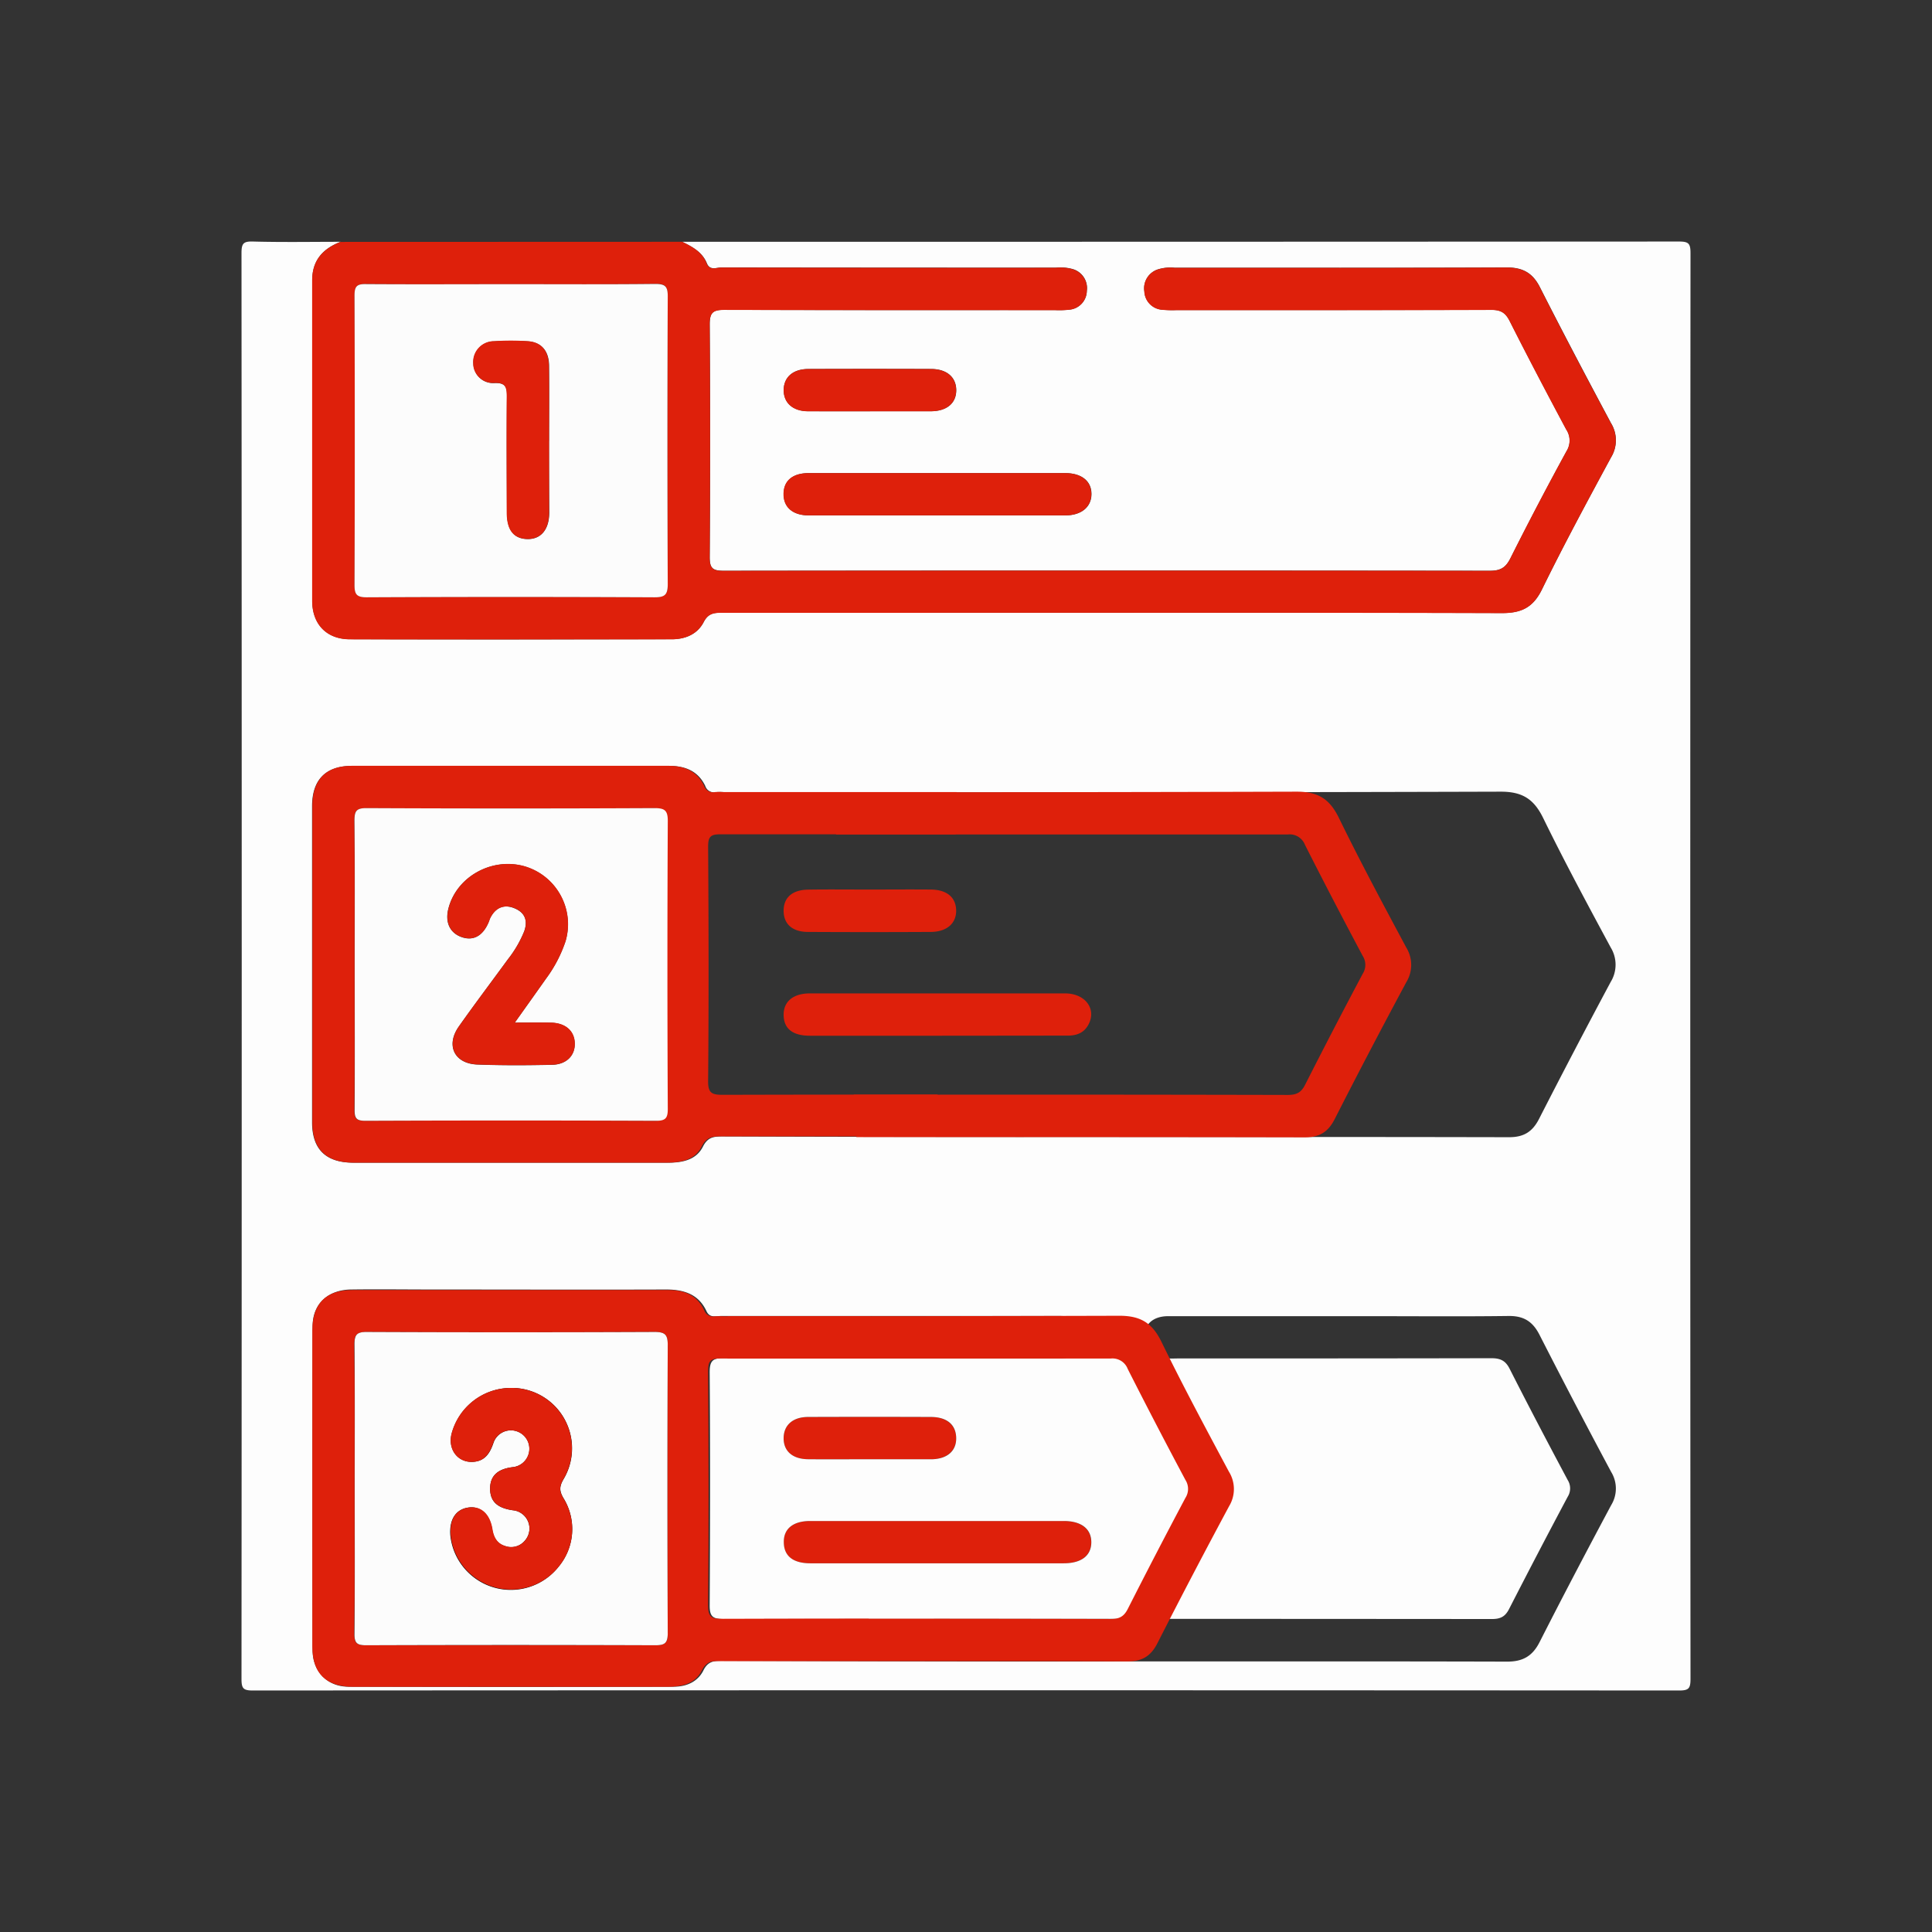 <svg version="1.0" xmlns="http://www.w3.org/2000/svg" viewBox="0 0 512 512" style="enable-background:new 0 0 512 512" xml:space="preserve"><rect x="0" y="0" width="512" height="512" fill="#333333" stroke="none"/><style>.st0{display:none}.st1{display:inline}.st2{fill:#fdfdfd}.st3{fill:#de200b}.st4{fill:#fcfcfc}.st5{fill:#fafafa}.st6{fill:#f7f7f7}.st9{fill:#fefefe}.st10{fill:#fbfbfb}.st11{fill:#040404}</style><g id="Layer_5"><path class="st3" d="M248.29 414.29h-33.6c-4.51 0-6.92-1.89-7-5.41-.1-3.67 2.42-5.8 7-5.8h67.2c4.61 0 7.29 2.11 7.29 5.64s-2.67 5.57-7.32 5.57c-11.18.01-22.37.01-33.57 0zM230.59 386.72h-16.46c-4.15-.05-6.47-2.13-6.46-5.6s2.41-5.58 6.51-5.6c10.85-.06 21.69-.06 32.54 0 4.14 0 6.58 2.11 6.68 5.48s-2.39 5.69-6.73 5.73c-5.36.03-10.67-.01-16.08-.01z"/><path class="st2" d="M180.8 64.08c88.05 0 176.09-.02 264.14-.07 2.56 0 3.06.51 3.06 3.07-.08 125.95-.08 251.91 0 377.86 0 2.56-.5 3.06-3.06 3.06-125.96-.08-251.92-.08-377.88 0-2.56 0-3.06-.5-3.06-3.06.08-125.96.08-251.91 0-377.86 0-2.56.49-3.15 3.07-3.07 7.72.21 15.46.07 23.19.07-4.66 1.81-7.52 4.86-7.51 10.21v84.9c0 6.17 3.77 10.19 10 10.21 28.43.1 56.86.06 85.28 0 3.59 0 6.8-1.33 8.46-4.55 1.16-2.24 2.61-2.49 4.74-2.48 17.58.06 35.16 0 52.74 0 51.37 0 102.74-.06 154.1.09 5.12 0 8.22-1.47 10.56-6.24 5.79-11.83 12.05-23.43 18.31-35a8.652 8.652 0 0 0 0-9.09c-6.4-12-12.71-23.94-18.83-36-1.95-3.86-4.61-5.28-8.88-5.26-29.3.13-58.6.06-87.9.08-1.49-.16-2.99-.01-4.42.42a5.26 5.26 0 0 0-3.63 5.85c.11 2.62 2.2 4.72 4.81 4.86 1.24.11 2.49.14 3.74.09 27.8 0 55.61 0 83.41-.06 2.49 0 3.73.74 4.84 2.93 4.88 9.65 9.91 19.22 15 28.76a5.281 5.281 0 0 1 .08 5.75 945.73 945.73 0 0 0-14.88 28.4c-1.24 2.48-2.65 3.3-5.4 3.3-67.7-.08-135.4-.08-203.1 0-2.88 0-3.71-.65-3.69-3.63.14-20.57.14-41.14 0-61.71 0-3.19.93-3.82 4-3.81 29.17.12 58.35.07 87.52.07 1.25.06 2.5.02 3.74-.11 2.62-.2 4.65-2.37 4.68-5a5.24 5.24 0 0 0-3.75-5.76c-1.44-.4-2.95-.52-4.44-.37-29.55 0-59.1-.02-88.65-.06-1.3 0-3.06.93-3.87-1.15-1.24-2.96-3.86-4.33-6.52-5.64zM295.59 301.3c34.78 0 69.56 0 104.34.07 3.88 0 6.18-1.42 7.93-4.84 6.22-12.17 12.55-24.27 19-36.32a8.73 8.73 0 0 0 0-9.11c-6.13-11.38-12.26-22.77-17.93-34.37-2.46-5-5.52-6.94-11.24-6.93-68.56.2-137.12.24-205.69.13-.75-.06-1.49-.06-2.24 0a2.45 2.45 0 0 1-2.86-1.66c-1.91-3.95-5.29-5.3-9.5-5.3H93.26c-7 0-10.55 3.72-10.56 10.67v83.77c0 7.14 3.61 10.68 10.86 10.72H177c3.87 0 7.5-.71 9.29-4.27 1.31-2.6 3-2.69 5.3-2.69 34.68.12 69.35.16 104 .13zm-.18 139c34.67 0 69.34-.05 104 .05 4.12 0 6.69-1.43 8.58-5.14 6.19-12.19 12.56-24.3 19-36.35a8.414 8.414 0 0 0 0-8.76c-6.46-12.06-12.79-24.18-19-36.35-1.82-3.59-4.25-5.06-8.25-5-12.22.16-24.44.05-36.66.05h-53.5c-3.94 0-6.25 2.09-6.38 5.34s2.27 5.64 6.3 5.86c1 .06 2 0 3 0 27.56 0 55.12 0 82.68-.06 2.43 0 3.79.61 4.92 2.86 5 9.87 10.15 19.67 15.36 29.43a4.15 4.15 0 0 1 0 4.42c-5.26 9.88-10.44 19.8-15.54 29.76-1.06 2.08-2.35 2.66-4.63 2.65-67.84-.06-135.68-.06-203.52 0-2.91 0-3.72-.7-3.7-3.67.13-20.57.16-41.15 0-61.73 0-3.28 1-3.76 4-3.75 25.68.12 51.37.07 77.06.07h11.6c4.84-.05 7.26-1.91 7.31-5.56s-2.34-5.62-7.14-5.67h-89.81c-1.37 0-3 .63-3.87-1.3-2.15-4.58-6.11-5.73-10.82-5.72-20.58.07-41.15 0-61.73 0-7.23 0-14.47-.1-21.7 0-6.12.12-10.11 3.86-10.12 9.67-.07 28.67-.07 57.33 0 86 0 5.54 3.9 9.57 9.38 9.59 28.8.08 57.61.08 86.42 0 3.34 0 6.3-1.36 7.77-4.33 1.2-2.43 2.83-2.54 5-2.54 34.67.15 69.33.22 103.99.2v-.02zm-46.75-314.92h-34.35c-4.2 0-6.55 2-6.63 5.39-.09 3.58 2.35 5.81 6.67 5.81h68c4.27 0 6.91-2.26 6.91-5.67s-2.62-5.53-6.95-5.53c-11.23-.01-22.45-.01-33.65 0zm-.37 288.91h33.6c4.65 0 7.31-2 7.32-5.57s-2.68-5.64-7.29-5.64h-67.2c-4.62 0-7.14 2.13-7 5.8.09 3.52 2.5 5.4 7 5.41 11.18.01 22.37.01 33.57 0zm-17.7-27.57h16.08c4.34 0 6.83-2.21 6.73-5.73s-2.54-5.46-6.68-5.48c-10.85-.04-21.7-.04-32.54 0-4.1 0-6.49 2.18-6.51 5.6s2.31 5.55 6.46 5.6c5.48.05 10.97 0 16.46.01zm0-277.74h16.08c4.31 0 6.83-2.2 6.75-5.73-.08-3.35-2.56-5.46-6.65-5.47-10.84-.04-21.68-.04-32.53 0-4.07 0-6.51 2.16-6.54 5.56s2.4 5.6 6.44 5.64c5.45.02 10.94.02 16.42.02l.03-.02z"/><path class="st3" d="M180.8 64.08c2.66 1.31 5.28 2.68 6.44 5.67.81 2.08 2.57 1.15 3.87 1.15 29.55.06 59.1.08 88.65.06 1.49-.15 3-.03 4.44.37 2.53.7 4.15 3.16 3.8 5.76a5.068 5.068 0 0 1-4.68 5c-1.24.13-2.49.17-3.74.11-29.17 0-58.35 0-87.52-.07-3 0-4 .62-4 3.81.15 20.57.15 41.14 0 61.71 0 3 .81 3.63 3.69 3.63 67.7-.08 135.4-.08 203.1 0 2.75 0 4.16-.82 5.4-3.3 4.79-9.55 9.75-19.02 14.88-28.4a5.281 5.281 0 0 0-.08-5.75c-5.1-9.54-10.13-19.11-15-28.76-1.11-2.19-2.35-2.94-4.84-2.93-27.8.1-55.61.06-83.41.06-1.25.05-2.5.02-3.74-.09a5.086 5.086 0 0 1-4.81-4.86 5.26 5.26 0 0 1 3.63-5.85c1.43-.43 2.93-.58 4.42-.42 29.3 0 58.6.05 87.9-.08 4.27 0 6.93 1.4 8.88 5.26 6.12 12.09 12.43 24.08 18.83 36a8.652 8.652 0 0 1 0 9.09c-6.26 11.6-12.52 23.2-18.31 35-2.34 4.77-5.44 6.25-10.56 6.24-51.36-.15-102.73-.09-154.1-.09H191.2c-2.13 0-3.58.24-4.74 2.48-1.66 3.22-4.87 4.54-8.46 4.55-28.42 0-56.85.06-85.28 0-6.19 0-10-4-10-10.21v-84.9c0-5.35 2.85-8.4 7.51-10.21l90.57-.03zm-45.28 11.23c-12.83 0-25.67.07-38.5-.06-2.42 0-3.09.58-3.08 3 .1 25.55.1 51.1 0 76.65 0 2.51.49 3.36 3.21 3.35 25.42-.11 50.84-.11 76.27 0 2.78 0 3.55-.67 3.53-3.5-.11-25.42-.11-50.84 0-76.27 0-2.64-.7-3.3-3.3-3.27-12.65.18-25.41.1-38.13.1zM248.47 290.88c-.02-.27-.02-.54 0-.81-18.96 0-37.92.02-56.87.07-2.91 0-4-.41-3.94-3.72.18-20.68.14-41.37 0-62.06 0-2.61.63-3.26 3.24-3.26h62.35c.46-3.71.55-7.46.27-11.19h-61.84c-.74-.06-1.49-.06-2.23 0-1.24.26-2.47-.46-2.85-1.66-1.9-3.95-5.27-5.3-9.46-5.3H93.3c-7 0-10.51 3.72-10.52 10.67v83.77c0 7.14 3.59 10.68 10.83 10.72h83.09c3.85 0 7.47-.71 9.25-4.27 1.3-2.6 3-2.69 5.28-2.69h60.25c-1.91-2.84-2.71-7.15-3.01-10.27zm-71.87 3c0 2.41-.56 3.16-3.07 3.15-25.58-.1-51.16-.1-76.74 0-2.27 0-2.91-.52-2.89-2.85.12-13 .06-25.93.06-38.89 0-12.59.07-25.17-.06-37.76 0-2.47.39-3.37 3.15-3.36 25.33.12 50.67.12 76 0 2.67 0 3.59.5 3.58 3.44-.13 25.42-.14 50.84-.03 76.27z"/><path class="st3" d="M372.67 251.1c-6.09-11.38-12.2-22.77-17.86-34.37-2.44-5-5.5-6.94-11.2-6.93-41.15.12-82.3.17-123.45.14v.35c0 .67 0 1.37-.08 2.08.71 2.88 1.21 5.81 1.48 8.77H341.3c1.97-.22 3.83.92 4.54 2.77 4.99 9.86 10.09 19.66 15.29 29.41.93 1.45.93 3.3 0 4.75-5.18 9.75-10.27 19.56-15.27 29.42-1.05 2.09-2.32 2.68-4.59 2.68-33.9-.08-67.8-.1-101.7-.06h-13.32c.09.22.16.44.22.66.84 3.42 1.36 7.17.46 10.57h14.88c34.66 0 69.31 0 104 .07 3.87 0 6.16-1.42 7.9-4.84 6.19-12.17 12.53-24.27 19-36.32a8.758 8.758 0 0 0-.04-9.15zM325.67 390c-6.09-11.39-12.2-22.78-17.86-34.38-2.44-5-5.5-6.94-11.2-6.93-34.59.1-69.19.14-103.78.13.08 3.74.11 7.48-.06 11.21h101.55c1.97-.23 3.84.91 4.54 2.76 4.99 9.86 10.09 19.66 15.29 29.41.93 1.45.93 3.3 0 4.75-5.18 9.75-10.27 19.56-15.27 29.42-1.05 2.09-2.32 2.69-4.59 2.68-33.9-.08-67.8-.1-101.7-.05h-4.32c.26 3.75.11 7.51-.43 11.23h7c34.66 0 69.31-.05 104 .06 3.87 0 6.16-1.42 7.9-4.84 6.19-12.17 12.53-24.27 19-36.32a8.722 8.722 0 0 0-.07-9.13z"/><path class="st3" d="M230.22 429c-12.88 0-25.76.02-38.63.05-2.91 0-4-.41-3.94-3.71.18-20.69.14-41.38 0-62.07 0-2.61.63-3.26 3.24-3.26h41.78c-1.87-3.32-2.13-7.36-2-11.18h-39c-.74-.05-1.49-.05-2.23 0-1.24.26-2.47-.45-2.85-1.66-1.9-4-5.27-5.3-9.46-5.3H93.29c-7 0-10.51 3.72-10.52 10.67v83.77c0 7.14 3.59 10.68 10.83 10.72h83.09c3.85 0 7.47-.71 9.25-4.27 1.3-2.6 3-2.69 5.28-2.69h38.46c.13-3.64.46-7.37.54-11.07zm-53.62 3.79c0 2.41-.56 3.16-3.07 3.15-25.58-.1-51.16-.1-76.74 0-2.27 0-2.91-.52-2.89-2.85.12-13 .06-25.93.06-38.89 0-12.58.07-25.17-.06-37.76 0-2.47.39-3.37 3.15-3.36 25.33.12 50.67.12 76 0 2.67 0 3.59.49 3.58 3.43-.13 25.4-.14 50.81-.03 76.24v.04z"/><path class="st11" d="M94 394.07c0 13 .07 25.92-.06 38.88 0 2.44.61 3.07 3.06 3.06 25.55-.09 51.1-.09 76.65 0 2.57 0 3.32-.59 3.31-3.25-.11-25.42-.11-50.84 0-76.27 0-2.8-.7-3.53-3.51-3.51-25.43.11-50.85.11-76.27 0-2.7 0-3.26.79-3.24 3.33.13 12.59.06 25.17.06 37.76z"/><path class="st3" d="M248.66 125.38h33.6c4.33 0 6.94 2.12 6.95 5.53.01 3.41-2.64 5.67-6.91 5.67h-68c-4.32 0-6.76-2.23-6.67-5.81.08-3.42 2.43-5.38 6.63-5.39 11.5-.02 22.95 0 34.4 0zM230.56 109h-16.45c-4 0-6.47-2.23-6.44-5.64s2.47-5.55 6.54-5.56c10.85-.04 21.7-.04 32.53 0 4.09 0 6.57 2.12 6.65 5.47.08 3.53-2.44 5.7-6.75 5.73h-16.08z"/><path class="st4" d="M135.52 75.31c12.72 0 25.43.08 38.14-.06 2.6 0 3.31.63 3.3 3.27-.11 25.42-.11 50.84 0 76.27 0 2.83-.75 3.51-3.53 3.5-25.42-.12-50.84-.12-76.27 0-2.72 0-3.22-.84-3.21-3.35.09-25.55.09-51.1 0-76.65 0-2.46.66-3.06 3.08-3 12.82.09 25.66.02 38.49.02zm10 41.51c0-6.59.06-13.19 0-19.78 0-4-2-6.34-5.6-6.58-2.98-.19-5.97-.19-8.95 0-3.04-.01-5.51 2.46-5.52 5.5 0 .11 0 .22.01.33a5.222 5.222 0 0 0 5.22 5.24c.13 0 .26 0 .38-.01 3.1-.12 3.32 1.25 3.29 3.74-.11 10.2-.06 20.41 0 30.61 0 4.58 1.83 6.91 5.37 7s5.82-2.43 5.85-7c-.04-6.36-.07-12.7-.07-19.05h.02zM94 255.28c0-12.59.07-25.17-.06-37.76 0-2.47.39-3.37 3.16-3.36 25.43.12 50.86.12 76.28 0 2.68 0 3.61.5 3.59 3.44-.13 25.42-.13 50.84 0 76.27 0 2.41-.56 3.16-3.09 3.15-25.67-.1-51.34-.1-77 0-2.28 0-2.92-.52-2.9-2.85.08-12.96.02-25.93.02-38.89zM136.43 271c3.11-4.38 5.7-8 8.26-11.64 2.23-3 3.97-6.33 5.16-9.87 2.51-8.47-2.33-17.38-10.8-19.88l-.2-.06c-8.59-2.35-17.82 2.8-20 11.14-1 3.66.34 6.53 3.44 7.64s5.67-.25 7.23-4c.14-.34.22-.71.38-1 1.38-2.8 3.62-3.8 6.46-2.61s3.56 3.31 2.54 6.12a30.129 30.129 0 0 1-4.3 7.38c-4.33 5.94-8.76 11.8-13 17.8-3.54 5-1.23 9.87 4.91 10.1 6.59.25 13.2.21 19.8.07 3.84-.09 6.12-2.48 6-5.72s-2.45-5.35-6.28-5.44c-2.92-.09-5.87-.03-9.6-.03zM94 394.07c0-12.59.07-25.17-.06-37.76 0-2.54.54-3.34 3.24-3.33 25.42.11 50.84.11 76.27 0 2.81 0 3.52.71 3.51 3.51-.11 25.42-.11 50.84 0 76.27 0 2.66-.74 3.26-3.31 3.25-25.55-.09-51.1-.09-76.65 0-2.45 0-3.08-.62-3.06-3.06.13-12.95.06-25.95.06-38.88zm41.25-26.25c-7.34.09-13.71 5.08-15.57 12.18-1 4.08 1.59 7.54 5.52 7.41 3.29-.12 4.65-2.26 5.6-5.1.9-2.55 3.7-3.88 6.24-2.97 2.55.9 3.88 3.7 2.97 6.24a4.902 4.902 0 0 1-4.02 3.22c-3.53.4-6.08 1.84-6.1 5.68s2.42 5.22 6 5.75c2.67.24 4.64 2.61 4.4 5.28-.1 1.08-.56 2.1-1.3 2.89a4.701 4.701 0 0 1-5.14 1.32c-2.1-.63-3.05-2.21-3.41-4.42-.67-4.13-3.17-6.26-6.38-5.78s-5 3.08-4.73 7.24c.85 8.86 8.73 15.35 17.59 14.5a16.13 16.13 0 0 0 11.07-6.01 15.586 15.586 0 0 0 1.39-18.14c-1.19-2-1.17-3.18 0-5.17 4.49-7.61 1.95-17.42-5.66-21.91a15.93 15.93 0 0 0-8.47-2.21z"/><path class="st3" d="M145.5 116.82v19c0 4.59-2.19 7.13-5.85 7s-5.36-2.43-5.37-7c0-10.2-.07-20.41 0-30.61 0-2.49-.19-3.86-3.29-3.74-2.88.2-5.38-1.97-5.59-4.85-.01-.13-.01-.26-.01-.38a5.506 5.506 0 0 1 5.18-5.82c.11-.01.22-.01.33-.01 2.98-.19 5.97-.19 8.95 0 3.62.24 5.56 2.55 5.6 6.58.11 6.64.05 13.24.05 19.83zM248.28 274.48h-33.61c-4.58 0-6.9-1.83-7-5.38s2.38-5.84 7-5.84h67.58c5.35 0 8.37 4.1 6.24 8.19-1.24 2.4-3.34 3.06-5.91 3-11.4 0-22.85.03-34.3.03zM230.25 235.74c5.48 0 11-.05 16.45 0 4.22.05 6.59 2.05 6.69 5.44s-2.33 5.76-6.71 5.79c-10.84.06-21.69.06-32.54 0-4.21 0-6.47-2.14-6.47-5.62s2.3-5.53 6.49-5.59c5.36-.08 10.72-.02 16.09-.02zM136.43 271c3.73 0 6.68-.06 9.63 0 3.83.09 6.2 2.19 6.28 5.44s-2.2 5.63-6 5.72c-6.6.14-13.21.18-19.8-.07-6.14-.23-8.45-5.07-4.91-10.1 4.23-6 8.66-11.86 13-17.8 1.78-2.24 3.22-4.73 4.3-7.38 1-2.81.16-5-2.54-6.12s-5.08-.19-6.46 2.61c-.16.33-.24.7-.38 1-1.56 3.73-4.06 5.11-7.23 4s-4.39-4-3.44-7.64c2.19-8.34 11.42-13.49 20-11.14 8.5 2.4 13.46 11.24 11.06 19.74l-.06.2a35.504 35.504 0 0 1-5.16 9.87c-2.59 3.67-5.18 7.29-8.29 11.67zM135.25 367.82c8.83-.17 16.14 6.85 16.31 15.68.06 2.96-.71 5.88-2.21 8.44-1.17 2-1.19 3.21 0 5.17a15.584 15.584 0 0 1-1.35 18.14c-5.59 6.93-15.74 8.01-22.67 2.42a16.08 16.08 0 0 1-5.91-10.91c-.29-4.16 1.4-6.75 4.73-7.24s5.71 1.65 6.38 5.78c.36 2.21 1.31 3.79 3.41 4.42 1.8.62 3.79.1 5.06-1.32a4.864 4.864 0 0 0-.21-6.87c-.8-.75-1.82-1.21-2.91-1.3-3.58-.53-6-2-6-5.75s2.57-5.28 6.1-5.68c2.68-.33 4.58-2.78 4.25-5.46-.33-2.68-2.78-4.58-5.46-4.25-1.84.23-3.4 1.48-4.01 3.23-1 2.84-2.31 5-5.6 5.1-3.93.13-6.5-3.33-5.52-7.41 1.85-7.11 8.25-12.11 15.61-12.19z"/></g></svg>